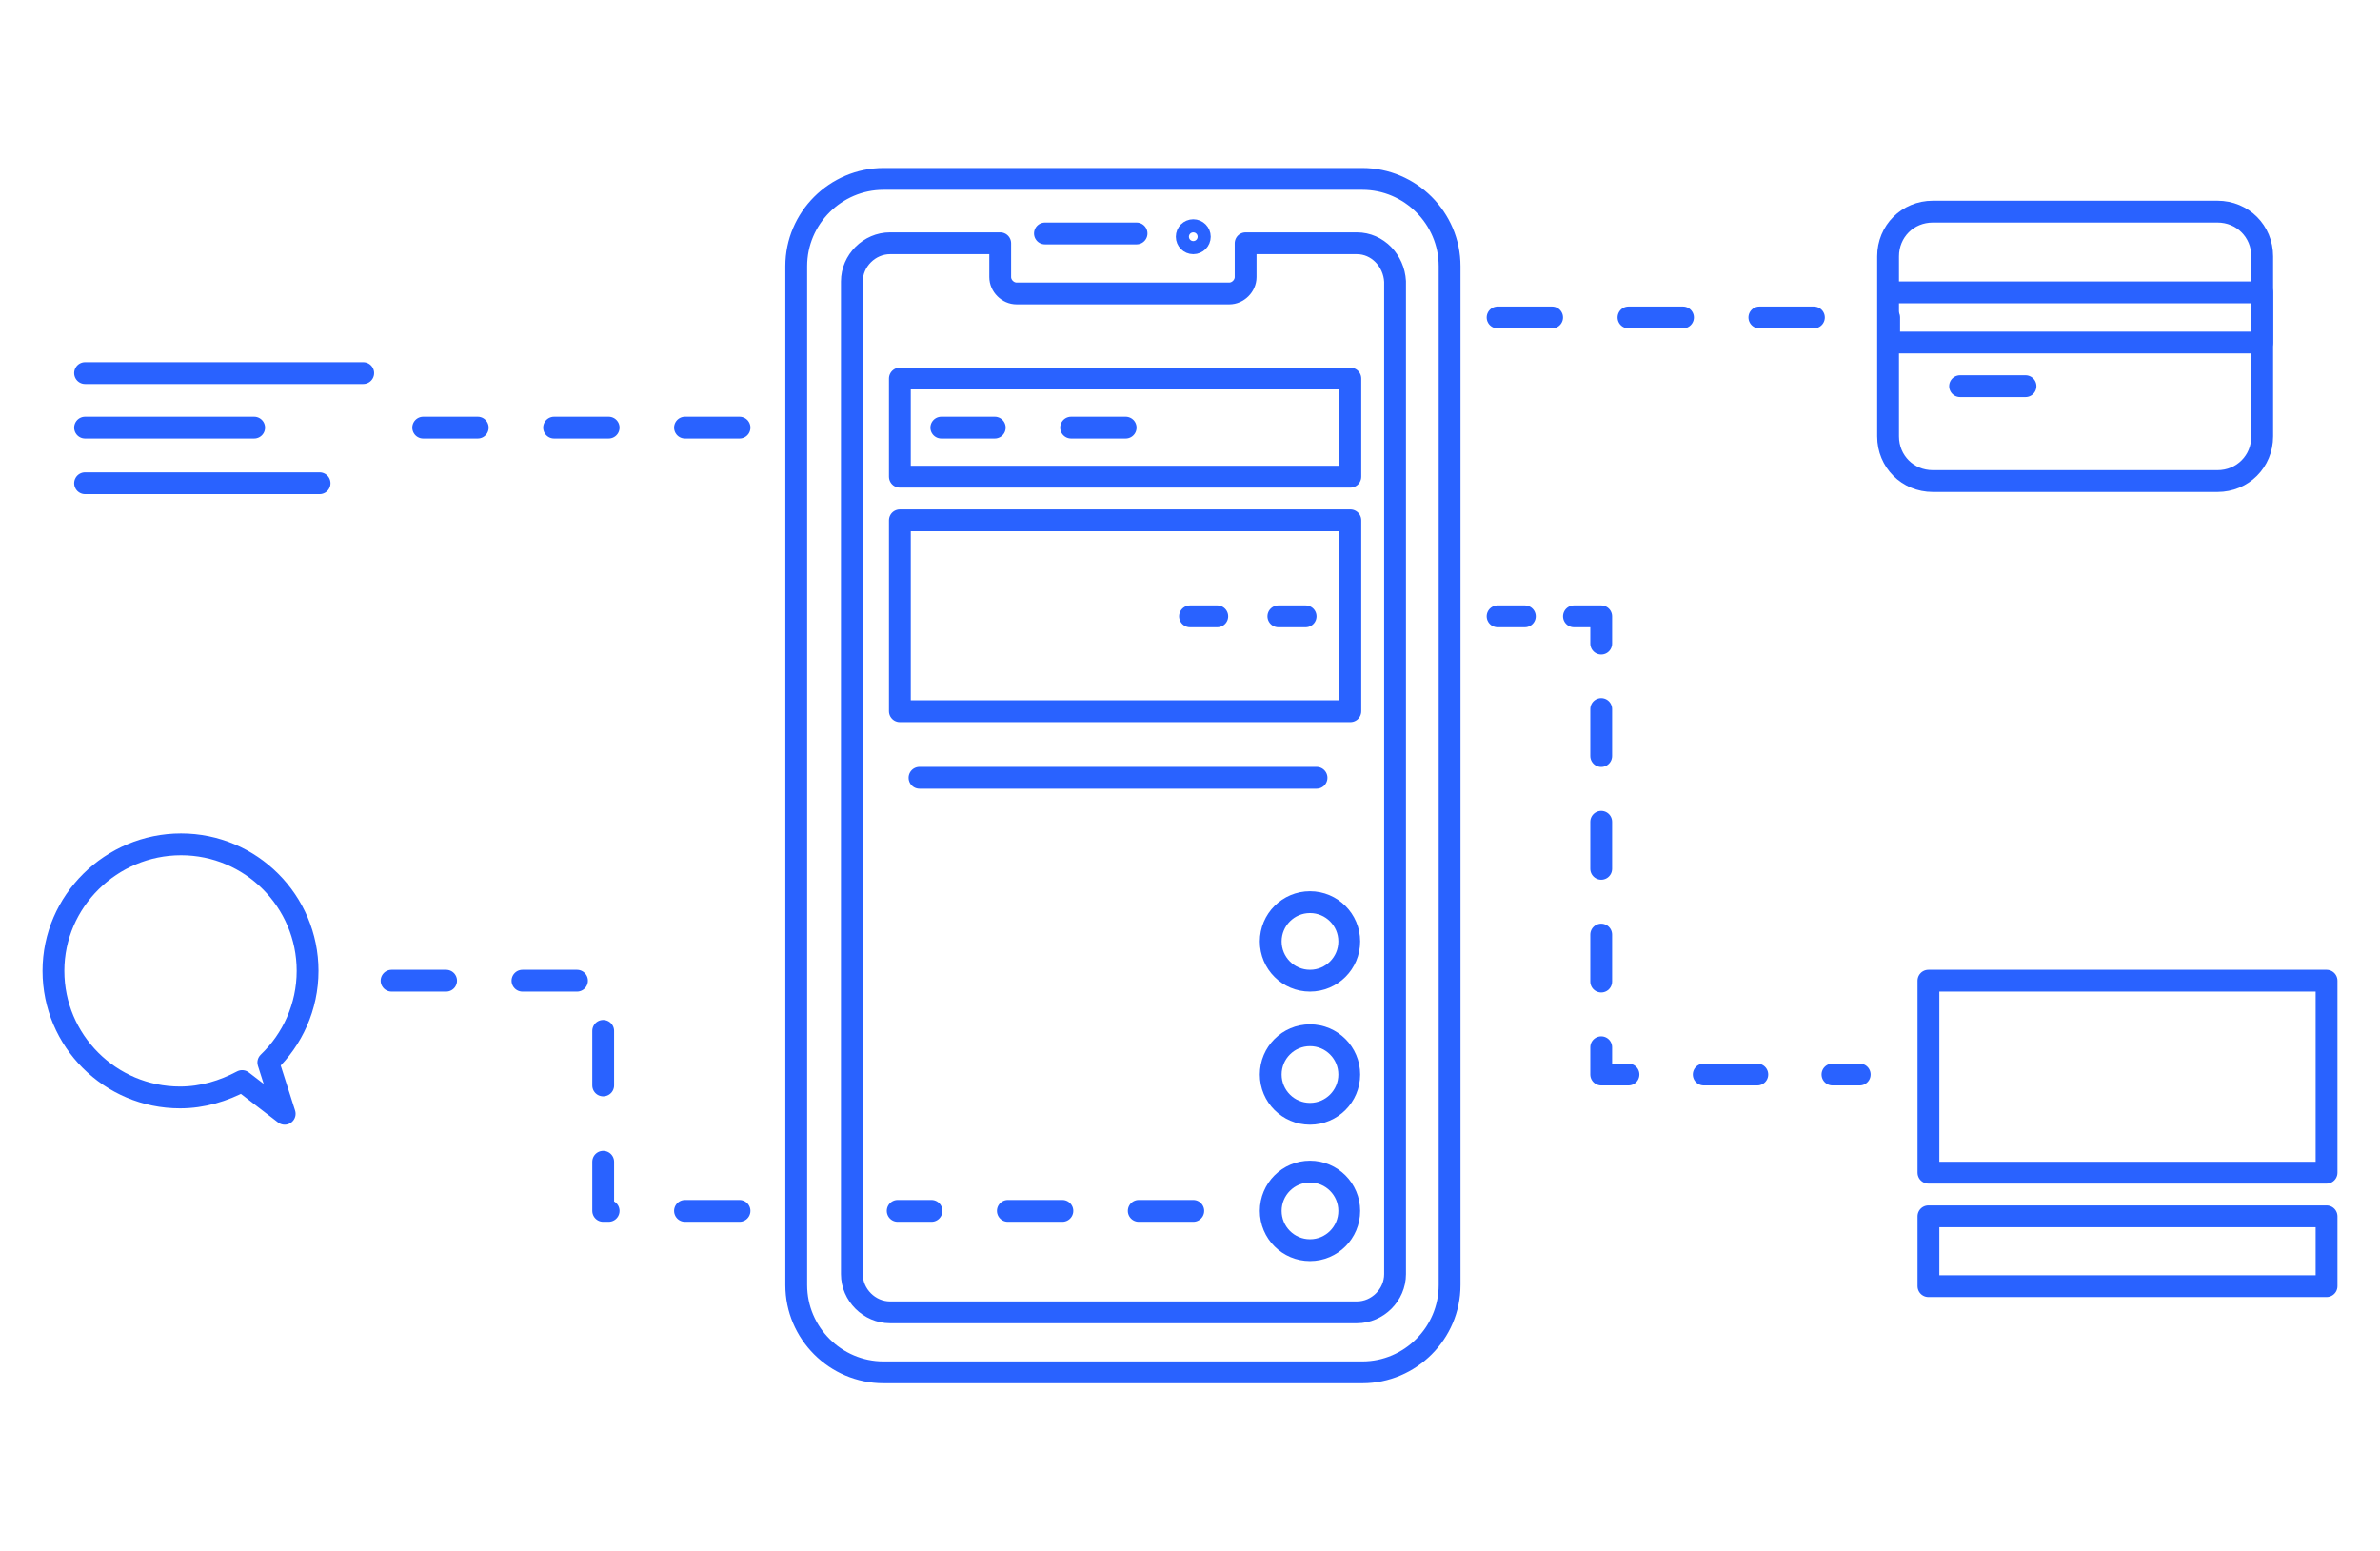 <svg version="1.1"
	 xmlns="http://www.w3.org/2000/svg" xmlns:xlink="http://www.w3.org/1999/xlink"
	 x="0px" y="0px" width="218.2px" height="142.2px" viewBox="0 0 218.2 142.2" style="enable-background:new 0 0 218.2 142.2;"
	 xml:space="preserve">
<style>
	.complex-apps-00{fill:none;}
	.complex-apps-01{fill:none;stroke:#2962FF;stroke-width:2px;stroke-linecap:round;stroke-linejoin:round;stroke-miterlimit:10;}
	.complex-apps-02{fill:none;stroke:#2962FF;stroke-width:2px;stroke-linecap:round;stroke-linejoin:round;}
	.complex-apps-03{fill:none;stroke:#2962FF;stroke-width:2px;stroke-linecap:round;stroke-linejoin:round;stroke-dasharray:4.307,6.029;}
	.complex-apps-04{fill:none;stroke:#2962FF;stroke-width:2px;stroke-linecap:round;stroke-linejoin:round;stroke-dasharray:4.912,6.877;}
	.complex-apps-05{fill:none;stroke:#2962FF;stroke-width:2px;stroke-linecap:round;stroke-linejoin:round;stroke-miterlimit:10;stroke-dasharray:5,7;}
</style>
<defs>
</defs>
<g>
	<rect class="complex-apps-00" width="218.2" height="142.2"/>
	<g>
		<g>
			<g>
				<g>
					<g>
						<path class="complex-apps-01" d="M124.9,125.8H81c-4.4,0-8-3.6-8-8V24.4c0-4.4,3.6-8,8-8h43.9c4.4,0,8,3.6,8,8v93.4
							C132.9,122.2,129.3,125.8,124.9,125.8z"/>
					</g>
					<g>
						<path class="complex-apps-01" d="M124.4,22.3h-10.2v3.1c0,0.8-0.7,1.5-1.5,1.5H93.2c-0.8,0-1.5-0.7-1.5-1.5v-3.1H81.6
							c-1.9,0-3.5,1.6-3.5,3.5v91c0,1.9,1.6,3.5,3.5,3.5h42.8c1.9,0,3.5-1.6,3.5-3.5v-91C127.8,23.9,126.3,22.3,124.4,22.3z"/>
					</g>
					<g>
						<circle class="complex-apps-01" cx="109.4" cy="21.7" r="0.6"/>
					</g>
					<g>
						<line class="complex-apps-01" x1="95.8" y1="21.4" x2="104.2" y2="21.4"/>
					</g>
				</g>
			</g>
		</g>
		<rect x="82.5" y="34.7" class="complex-apps-01" width="41.3" height="9"/>
		<rect x="82.5" y="47.7" class="complex-apps-01" width="41.3" height="17.5"/>
		<circle class="complex-apps-01" cx="120.1" cy="111" r="3.6"/>
		<circle class="complex-apps-01" cx="120.1" cy="98.5" r="3.6"/>
		<circle class="complex-apps-01" cx="120.1" cy="86.3" r="3.6"/>
		<line class="complex-apps-01" x1="84.3" y1="71.3" x2="120.7" y2="71.3"/>
		<g>
			<g>
				<line class="complex-apps-02" x1="137.3" y1="56.5" x2="139.8" y2="56.5"/>
				<polyline class="complex-apps-02" points="144.3,56.5 146.8,56.5 146.8,59 				"/>
				<line class="complex-apps-03" x1="146.8" y1="65" x2="146.8" y2="93"/>
				<polyline class="complex-apps-02" points="146.8,96 146.8,98.5 149.3,98.5 				"/>
				<line class="complex-apps-04" x1="156.2" y1="98.5" x2="164.6" y2="98.5"/>
				<line class="complex-apps-02" x1="168" y1="98.5" x2="170.5" y2="98.5"/>
			</g>
		</g>
		<g>
			<g>
				<line class="complex-apps-02" x1="109.1" y1="56.5" x2="111.6" y2="56.5"/>
				<line class="complex-apps-02" x1="117.2" y1="56.5" x2="119.7" y2="56.5"/>
			</g>
		</g>
		<rect x="176.8" y="89.9" class="complex-apps-01" width="36.5" height="17.6"/>
		<rect x="176.8" y="111.5" class="complex-apps-01" width="36.5" height="6.4"/>
		<line class="complex-apps-05" x1="67.8" y1="39.2" x2="37.3" y2="39.2"/>
		<line class="complex-apps-05" x1="103.2" y1="39.2" x2="86.3" y2="39.2"/>
		<line class="complex-apps-01" x1="7.8" y1="34.2" x2="33.3" y2="34.2"/>
		<line class="complex-apps-01" x1="7.8" y1="39.2" x2="23.3" y2="39.2"/>
		<line class="complex-apps-01" x1="7.8" y1="44.3" x2="29.3" y2="44.3"/>
		<polyline class="complex-apps-05" points="67.8,111 55.3,111 55.3,89.9 32.8,89.9 		"/>
		<line class="complex-apps-05" x1="109.4" y1="111" x2="82.3" y2="111"/>
		<path class="complex-apps-01" d="M24.6,97.4c2.2-2.1,3.6-5.1,3.6-8.4c0-6.4-5.2-11.6-11.6-11.6S4.9,82.6,4.9,89c0,6.4,5.2,11.6,11.6,11.6
			c2.1,0,4-0.6,5.7-1.5l3.9,3L24.6,97.4z"/>
		<path class="complex-apps-01" d="M203.3,44.1h-26.1c-2.3,0-4.1-1.8-4.1-4.1v-8.6v-7.9c0-2.3,1.8-4.1,4.1-4.1h26.1c2.3,0,4.1,1.8,4.1,4.1V40
			C207.4,42.3,205.6,44.1,203.3,44.1z"/>
		<polyline class="complex-apps-01" points="173.2,26.8 207.4,26.8 207.4,31.4 173.2,31.4 173.2,29.1 		"/>
		<line class="complex-apps-01" x1="179.7" y1="35.4" x2="185.7" y2="35.4"/>
		<line class="complex-apps-05" x1="137.3" y1="29.1" x2="169.8" y2="29.1"/>
	</g>
</g>
</svg>
